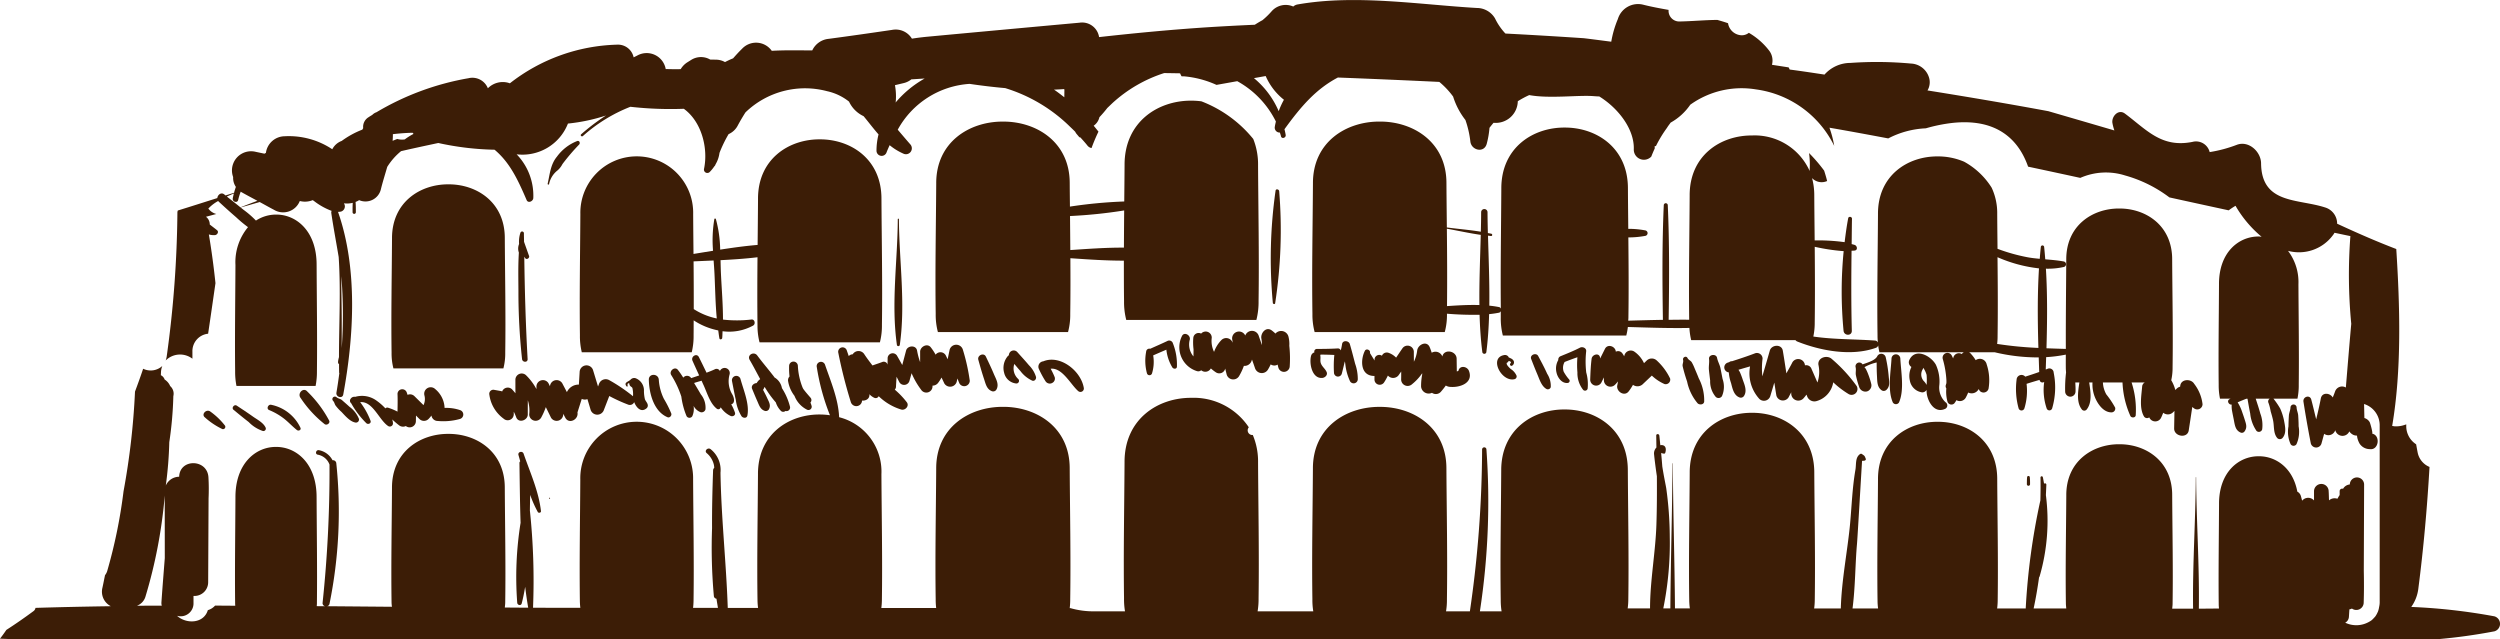 <svg xmlns="http://www.w3.org/2000/svg" width="330" height="84.369" viewBox="0 0 330 84.369">
  <g id="Raggruppa_19494" data-name="Raggruppa 19494" transform="translate(-407.904 -1279.664)">
    <path id="Tracciato_82237" data-name="Tracciato 82237" d="M1517.9,1399.6a16.4,16.4,0,0,0-6.841-4.965,10.211,10.211,0,0,0-1.334-.089c-4.422-.022-8.844,2.816-8.811,8.521-.009,1.6-.026,3.191-.042,4.787a62.061,62.061,0,0,0-7.17.676c-.01-1.014-.022-2.028-.028-3.042.032-5.475-4.389-8.2-8.811-8.179-4.422-.021-8.843,2.7-8.811,8.179-.034,5.735-.153,11.476-.068,17.211a8.77,8.77,0,0,0,.29,2.391h17.178a8.788,8.788,0,0,0,.291-2.391c.036-2.451.033-4.9.018-7.356,2.276.155,4.682.33,7.06.322,0,1.777,0,3.555.025,5.332a9.508,9.508,0,0,0,.29,2.492h17.177a9.508,9.508,0,0,0,.29-2.492c.085-5.974-.034-11.955-.068-17.93A9.011,9.011,0,0,0,1517.9,1399.6Zm-17.074,14.344c-2.383-.008-4.794.168-7.074.323q-.017-2.246-.038-4.492a63.74,63.74,0,0,0,7.148-.738Q1500.841,1411.487,1500.829,1413.94Z" transform="translate(-944.567 -101.595)" fill="#3c1d06"/>
    <path id="Tracciato_82238" data-name="Tracciato 82238" d="M1084.752,1448.573a7.447,7.447,0,1,0-14.89,0c-.029,5.336-.13,10.677-.058,16.013a8.948,8.948,0,0,0,.246,2.225h14.514a8.954,8.954,0,0,0,.245-2.225c.009-.662.006-1.323.01-1.985a9.1,9.1,0,0,0,3.243,1.331c.051.348.087.7.154,1.043.043.224.352.147.371-.05.028-.3.028-.593.045-.889a6.556,6.556,0,0,0,4.035-.746c.355-.2.221-.85-.218-.8a16.162,16.162,0,0,1-3.761.011c0-2-.171-4.012-.266-6.005-.029-.607-.042-1.221-.056-1.838,1.636-.083,3.271-.191,4.878-.385-.025,2.976-.038,5.951,0,8.925a8.809,8.809,0,0,0,.269,2.307H1109.4a8.809,8.809,0,0,0,.269-2.307c.079-5.531-.032-11.069-.063-16.6.03-5.281-4.059-7.909-8.147-7.889-4.089-.02-8.177,2.608-8.147,7.889-.011,2.015-.034,4.032-.053,6.048-1.639.134-3.292.365-4.94.621a16.48,16.48,0,0,0-.565-4.026c-.029-.1-.187-.109-.208,0a16.827,16.827,0,0,0-.171,4.175c-.863.139-1.724.28-2.579.419C1084.779,1452.076,1084.761,1450.324,1084.752,1448.573Zm2.7,6.125c.043.6.088,1.2.116,1.793.093,1.948.119,3.915.3,5.862a8.981,8.981,0,0,1-3.039-1.237q.005-3.15-.023-6.3C1085.683,1454.777,1086.568,1454.739,1087.453,1454.7Z" transform="translate(-585.35 -140.651)" fill="#3c1d06"/>
    <path id="Tracciato_82239" data-name="Tracciato 82239" d="M862.271,1490.113c-3.736-.018-7.472,2.365-7.445,7.154-.029,5.016-.13,10.038-.058,15.054a7.938,7.938,0,0,0,.245,2.092h14.514a7.936,7.936,0,0,0,.245-2.092c.072-5.016-.029-10.038-.058-15.054C869.744,1492.478,866.007,1490.095,862.271,1490.113Z" transform="translate(-395.176 -186.117)" fill="#3c1d06"/>
    <path id="Tracciato_82240" data-name="Tracciato 82240" d="M1034.274,1444.528a2.774,2.774,0,0,0,.781-.945,27.185,27.185,0,0,1,2.215-2.592c.156-.194.019-.538-.262-.451a6,6,0,0,0-2.685,2.069c-.852,1.023-.933,2.314-1.226,3.582a.1.1,0,0,0,.187.052A3.057,3.057,0,0,1,1034.274,1444.528Z" transform="translate(-552.906 -142.263)" fill="#3c1d06"/>
    <path id="Tracciato_82241" data-name="Tracciato 82241" d="M642.753,1751.03a.31.31,0,0,0,.347-.452,9.168,9.168,0,0,0-1.91-1.841c-.526-.435-1.28.333-.748.748A9.644,9.644,0,0,0,642.753,1751.03Z" transform="translate(-205.492 -414.725)" fill="#3c1d06"/>
    <path id="Tracciato_82242" data-name="Tracciato 82242" d="M677.523,1745.7a.322.322,0,0,0,.36-.468c-.3-.634-1.1-1.038-1.663-1.434-.7-.5-1.421-.969-2.138-1.445-.33-.218-.734.3-.425.551.664.545,1.326,1.091,2.006,1.616A4.677,4.677,0,0,0,677.523,1745.7Z" transform="translate(-234.929 -409.147)" fill="#3c1d06"/>
    <path id="Tracciato_82243" data-name="Tracciato 82243" d="M713.932,1741.727c-.4-.108-.694.52-.291.69a8.458,8.458,0,0,1,2.006,1.162c.581.465,1.084,1.015,1.665,1.477.2.16.581.021.478-.278A5.473,5.473,0,0,0,713.932,1741.727Z" transform="translate(-270.218 -408.628)" fill="#3c1d06"/>
    <path id="Tracciato_82244" data-name="Tracciato 82244" d="M753.248,1729.356c.282.176.728-.119.595-.457a15.4,15.4,0,0,0-2.9-3.863c-.518-.609-1.364.264-.87.87A14.879,14.879,0,0,0,753.248,1729.356Z" transform="translate(-302.479 -393.696)" fill="#3c1d06"/>
    <path id="Tracciato_82245" data-name="Tracciato 82245" d="M788.618,1732.956c-.216-.192-.487-.191-.722-.382a.329.329,0,0,0-.465.465c.2.228.175.358.312.593a5.6,5.6,0,0,0,.8.871c.475.5,1.113,1.267,1.818,1.4a.4.4,0,0,0,.484-.485,3.7,3.7,0,0,0-1.256-1.6C789.275,1733.526,788.943,1733.244,788.618,1732.956Z" transform="translate(-335.564 -400.468)" fill="#3c1d06"/>
    <path id="Tracciato_82246" data-name="Tracciato 82246" d="M812.146,1724.6a7.33,7.33,0,0,0-1.128-.995,3.256,3.256,0,0,0-2.862-.531.577.577,0,0,0-.6.258.419.419,0,0,0,.071.586,11.737,11.737,0,0,0,2.01,2.642c.233.2.659.016.55-.32a9.7,9.7,0,0,0-1.371-2.464c1.673-.175,2.494,2.381,3.711,3.163a.413.413,0,0,0,.617-.354,1.969,1.969,0,0,0-.1-.531,11.407,11.407,0,0,0,.915.784.844.844,0,0,0,.882.088.821.821,0,0,0,1.326-.594c.011-.264.009-.527.016-.791l.46.463a.851.851,0,0,0,1.188,0,4.091,4.091,0,0,0,.393-.465.835.835,0,0,0,.829.72,8.076,8.076,0,0,0,2.945-.27.61.61,0,0,0,0-1.165,5.71,5.71,0,0,0-2.039-.289,3.417,3.417,0,0,0-1.246-2.494.857.857,0,0,0-1.421.827,1.87,1.87,0,0,1-.117,1.3l-1.2-1.187a.817.817,0,0,0-.906-.168c-.031-.1-.067-.2-.1-.3a.627.627,0,0,0-1.226.166c.035.787.012,1.567,0,2.348a7.355,7.355,0,0,0-1.276-.529A.323.323,0,0,0,812.146,1724.6Z" transform="translate(-353.368 -391.026)" fill="#3c1d06"/>
    <path id="Tracciato_82247" data-name="Tracciato 82247" d="M968.226,1700.262c-.03-.02-.05-.051-.091-.058l-.938-.167a.538.538,0,0,0-.65.65,4.665,4.665,0,0,0,1.875,3.147.8.8,0,0,0,1.345-.557v-.36a6.755,6.755,0,0,1,.341.787c.345.765,1.5.345,1.508-.408q0-.943.008-1.886a4.536,4.536,0,0,1,.182,1.879.848.848,0,0,0,1.57.425,8.9,8.9,0,0,0,.623-1.4l.688,1.4a.869.869,0,0,0,1.609-.436q0-.045,0-.09l.264.507c.49.943,1.788.252,1.616-.681l.567-1.788a.942.942,0,0,0,.748.031l.417,1.4a.924.924,0,0,0,1.767,0l.7-1.81a20.717,20.717,0,0,0,2.539,1.155.615.615,0,0,0,.747-.349c.278.717.92,1.456,1.661.792a.482.482,0,0,0,.124-.467c-.065-.278-.28-.453-.369-.714a4.848,4.848,0,0,1-.126-1.076,1.716,1.716,0,0,0-1.107-1.69.639.639,0,0,0-.642.17c-.281.314-.986.368-.534.916.06.073.17-.02.127-.1q-.057-.365.226-.312a.488.488,0,0,0,.078.294c.078.134.28.2.328.325a3.634,3.634,0,0,1,.08,1.087,22.1,22.1,0,0,0-3.147-2.13.94.94,0,0,0-1.358.552l-.112.293-.654-2.15a.907.907,0,0,0-1.774.24q-.049.829-.1,1.659a1.694,1.694,0,0,0-1.581.991l-.615-1.168a.876.876,0,0,0-1.619.4l-.2-.406a.858.858,0,0,0-1.589.43c.01.116,0,.228,0,.342a7.551,7.551,0,0,0-1.367-1.823.832.832,0,0,0-1.409.583q0,.9.005,1.792c-.144-.172-.289-.344-.452-.521A.8.8,0,0,0,968.226,1700.262Z" transform="translate(-494.046 -368.91)" fill="#3c1d06"/>
    <path id="Tracciato_82248" data-name="Tracciato 82248" d="M1177.89,1689.071c.478,1.022.842,2.407,1.74,3.12a.318.318,0,0,0,.53-.181,3.168,3.168,0,0,0,1.312,1.149c.288.128.682-.081.571-.439a5.816,5.816,0,0,0-.492-1.094c.56-.156.383-.9.127-1.331a3.357,3.357,0,0,1-.339-2.634.679.679,0,0,0-1.282-.432.484.484,0,0,0-.676-.228c-.353.173-.722.308-1.089.449-.336-.689-.666-1.38-1.013-2.065-.287-.568-1.086-.07-.839.49.286.649.584,1.292.879,1.936q-.53.179-1.059.356a.632.632,0,0,0-1.041-.06,10.8,10.8,0,0,0-.71-1.031c-.4-.508-1.206.146-.881.68a12.811,12.811,0,0,1,1.338,2.848,9.925,9.925,0,0,0,.693,2.587.442.442,0,0,0,.755,0,2.416,2.416,0,0,0,.169-1.363,1.739,1.739,0,0,0,.919.835.532.532,0,0,0,.65-.369,2.764,2.764,0,0,0-.613-1.986c-.287-.5-.589-1-.89-1.5.326-.111.66-.2.989-.3C1177.723,1688.7,1177.8,1688.886,1177.89,1689.071Z" transform="translate(-677.125 -358.59)" fill="#3c1d06"/>
    <path id="Tracciato_82249" data-name="Tracciato 82249" d="M1244.812,1714c.2.258.69.3.769-.1.3-1.523-.521-3.375-.914-4.836a.578.578,0,0,0-1.113.307c.163.828.315,1.658.5,2.48A5.4,5.4,0,0,0,1244.812,1714Z" transform="translate(-739.022 -379.388)" fill="#3c1d06"/>
    <path id="Tracciato_82250" data-name="Tracciato 82250" d="M1265.128,1687.682a13.184,13.184,0,0,0,1.465,2.03,2.8,2.8,0,0,0,.682,1.131.44.44,0,0,0,.591,0,.474.474,0,0,0,.6-.556,8.3,8.3,0,0,0-1.063-2.453,2.068,2.068,0,0,0-.891-1.359c-.016-.009-.035-.007-.05-.015-.769-1.019-1.615-1.988-2.319-2.941-.431-.585-1.385-.073-1,.583.471.8.916,1.671,1.388,2.538a1.609,1.609,0,0,0-.464.523c-.385.018-.776.347-.6.768.224.537.441,1.077.679,1.608.245.549.4,1.109,1.014,1.3a.474.474,0,0,0,.571-.324c.213-.513-.092-.947-.3-1.42-.16-.355-.346-.7-.526-1.045a.571.571,0,0,0,.131-.236C1265.054,1687.746,1265.1,1687.727,1265.128,1687.682Z" transform="translate(-756.281 -356.932)" fill="#3c1d06"/>
    <path id="Tracciato_82251" data-name="Tracciato 82251" d="M1310.055,1698.708a.431.431,0,0,0,.626-.481,3.035,3.035,0,0,0-.161-.45.472.472,0,0,0,.008-.65c-.334-.392-.672-.763-.958-1.165-.026-.057-.06-.111-.083-.168a8.818,8.818,0,0,1-.623-2.881.578.578,0,0,0-1.154,0,9.48,9.48,0,0,0,.053,1.424.7.7,0,0,0-.187.616,4.334,4.334,0,0,0,.845,1.945A3.4,3.4,0,0,0,1310.055,1698.708Z" transform="translate(-795.642 -364.975)" fill="#3c1d06"/>
    <path id="Tracciato_82252" data-name="Tracciato 82252" d="M1371.408,1674.961c0,.289-.011.577-.012.866-.017-.039-.031-.08-.048-.119a.52.52,0,0,0-.6-.243c-.444.172-.9.318-1.343.475-.364-.477-.727-.954-1.061-1.459a.9.9,0,0,0-1.546-.013.725.725,0,0,0-.523.234q-.126-.365-.251-.729a.583.583,0,0,0-1.124.31,63.547,63.547,0,0,0,1.653,6.5.757.757,0,0,0,1.478-.211c.5.052,1.04-.241.97-.842v0a1.975,1.975,0,0,0,.627.468.434.434,0,0,0,.6-.2,7.327,7.327,0,0,0,2.991,1.765c.511.135,1.075-.467.731-.951a10.524,10.524,0,0,0-1.6-1.682.583.583,0,0,0,.163-.4c.016-.434.052-.866.074-1.3.127.24.246.485.374.725a.731.731,0,0,0,1.326-.173l.285-1.019a10.145,10.145,0,0,0,1.249,2.171.818.818,0,0,0,1.512-.41c0-.041,0-.081,0-.122a.924.924,0,0,0,.753-.382,6.245,6.245,0,0,0,.439-.686l.369.783a.9.9,0,0,0,1.627-.213l.1-.448c.088.225.173.45.274.672a.733.733,0,0,0,1.357-.368,25.811,25.811,0,0,0-.914-4.107.91.91,0,0,0-1.744,0l-.264,1.266-.229-.476a.8.8,0,0,0-1.36-.127,6.83,6.83,0,0,0-.642-.975c-.462-.587-1.395-.074-1.4.578,0,.461,0,.923,0,1.385a9.618,9.618,0,0,1-.406-1.532c-.13-.756-1.268-.68-1.448,0l-.506,1.91c-.235-.416-.462-.837-.705-1.249A.668.668,0,0,0,1371.408,1674.961Z" transform="translate(-846.337 -348.035)" fill="#3c1d06"/>
    <path id="Tracciato_82253" data-name="Tracciato 82253" d="M1524.671,1685.083c.235.844.469,1.682.748,2.514.226.675.356,1.4,1.086,1.649a.49.49,0,0,0,.554-.226c.4-.7-.069-1.412-.348-2.082-.322-.773-.683-1.521-1.044-2.275C1525.395,1684.095,1524.508,1684.5,1524.671,1685.083Z" transform="translate(-987.63 -357.931)" fill="#3c1d06"/>
    <path id="Tracciato_82254" data-name="Tracciato 82254" d="M1555.853,1682.378a4.08,4.08,0,0,0,1.572,1.274c.311.1.544-.213.491-.491a3.67,3.67,0,0,0-.933-1.545c-.5-.6-1.032-1.168-1.549-1.75a.636.636,0,0,0-1.1.435.528.528,0,0,0-.159.131,2.4,2.4,0,0,0-.465,2.185,1.815,1.815,0,0,0,1.62,1.409.348.348,0,0,0,.244-.59,1.866,1.866,0,0,1-.521-1.99C1555.319,1681.76,1555.577,1682.078,1555.853,1682.378Z" transform="translate(-1013.258 -353.74)" fill="#3c1d06"/>
    <path id="Tracciato_82255" data-name="Tracciato 82255" d="M1598.62,1694.455a.451.451,0,0,0,.748-.436c-.382-2.224-3.125-4.4-5.348-3.478a.71.71,0,0,0-.569,1.021,12.782,12.782,0,0,0,.855,1.585.678.678,0,0,0,.755.307.82.82,0,0,0,.3-.172.646.646,0,0,0,.172-.651,10.164,10.164,0,0,0-.536-1.115C1596.529,1691.343,1597.633,1693.591,1598.62,1694.455Z" transform="translate(-1048.407 -363.18)" fill="#3c1d06"/>
    <path id="Tracciato_82256" data-name="Tracciato 82256" d="M1719.081,1672.057c.149.2.535.232.592-.078a7.557,7.557,0,0,0-.528-3.12.511.511,0,0,0-.739-.3c-.746.354-1.505.685-2.26,1.022a.42.42,0,0,0-.533.394,6.366,6.366,0,0,0,.109,2.854.349.349,0,0,0,.666,0,5.169,5.169,0,0,0,.154-2.375c.579-.253,1.159-.506,1.74-.754A5.663,5.663,0,0,0,1719.081,1672.057Z" transform="translate(-1156.418 -343.879)" fill="#3c1d06"/>
    <path id="Tracciato_82257" data-name="Tracciato 82257" d="M1763.056,1656.218a.909.909,0,0,0-1.711.587c.03.144.032.272.052.41l0-.018a.893.893,0,0,0-1.48-.391,4.326,4.326,0,0,0-.98,1.569,3.305,3.305,0,0,1-.305-1.855.8.8,0,0,0-1.4-.558.707.707,0,0,0-1.034.556,7.3,7.3,0,0,0,.031,1.518c0,.311-.005.626-.012.937a2.436,2.436,0,0,1-.48-2.229c.114-.6-.768-1.07-1.045-.441a3.3,3.3,0,0,0,1.976,4.609.6.6,0,0,0,.574-.109.833.833,0,0,0,1.272-.245,6.039,6.039,0,0,0,.667.518.8.8,0,0,0,1.227-.5l.194.784a.9.9,0,0,0,1.638.214,7.9,7.9,0,0,0,.634-1.351.983.983,0,0,0,1.01-.653l.061-.18q.2.556.39,1.112a.945.945,0,0,0,1.709.224,6.983,6.983,0,0,0,.371-.7.844.844,0,0,0,.917.028c.032.138.057.277.1.415a.764.764,0,0,0,1.495-.2,15.636,15.636,0,0,0-.056-2.7,3.874,3.874,0,0,0-.132-1.28,1,1,0,0,0-1.7-.329,4.518,4.518,0,0,0-.493-.421c-.746-.547-1.473.352-1.369,1.052a4.409,4.409,0,0,1,.083.886l-.418-1.195A.939.939,0,0,0,1763.056,1656.218Z" transform="translate(-1190.778 -332.263)" fill="#3c1d06"/>
    <path id="Tracciato_82258" data-name="Tracciato 82258" d="M1904.128,1671.159c-.266.972.105,3.026,1.476,2.919.348-.027.745-.374.583-.765-.189-.456-.613-.711-.774-1.184-.121-.353.012-.684-.072-1,.012-.044.024-.088.038-.131.607,0,1.213.019,1.819.046a14.493,14.493,0,0,0-.047,2.343.526.526,0,0,0,1.029.139c.143-.533.268-1.089.407-1.64.018.094.033.189.051.284a7.13,7.13,0,0,0,.641,2.361.549.549,0,0,0,1.015-.275,6.021,6.021,0,0,0-.349-2.048c-.227-.868-.446-1.738-.7-2.6-.135-.466-.942-.548-1.024,0-.042.28-.1.558-.172.836a.406.406,0,0,0-.392-.263c-.922.057-1.839.064-2.762.07a.341.341,0,0,0-.337.416c-.009.014,0,.015.007.021s0,.011.006.017A.638.638,0,0,0,1904.128,1671.159Z" transform="translate(-1323.162 -344.526)" fill="#3c1d06"/>
    <path id="Tracciato_82259" data-name="Tracciato 82259" d="M1972.244,1678.452a.885.885,0,0,0,1.162-.122,9.833,9.833,0,0,0,.665-.839,1.251,1.251,0,0,0,.493.171c1.305.144,3.195-.478,2.558-2.114-.234-.6-1.222-.761-1.384,0a1.424,1.424,0,0,1-.214.083l-.023-1.681c-.015-1.046-1.653-1.348-1.887-.294a.97.97,0,0,0-1.4-.495c-.09-.249-.166-.5-.277-.75-.4-.9-1.548-.306-1.641.444a4.719,4.719,0,0,1-.437,1.493c0-.439-.01-.878-.008-1.317a.827.827,0,0,0-1.53-.414c-.275.394-.539.8-.81,1.191a2.57,2.57,0,0,0-1.022-.645.693.693,0,0,0-.849.394.622.622,0,0,0-.975.489c0,.047,0,.095,0,.142l-.609-.991c.119-.394-.483-.658-.671-.283-.6,1.2-.607,3.312,1.244,3.312.01,0,.017,0,.026,0,0,.162,0,.324,0,.487a.692.692,0,0,0,1.281.347,7.084,7.084,0,0,0,.492-.889.909.909,0,0,0,1.389-.012c.125-.172.244-.348.369-.52-.005.356,0,.712-.01,1.069a.858.858,0,0,0,1.449.6,6.666,6.666,0,0,0,1.331-1.44c0,.049,0,.1,0,.148a8.242,8.242,0,0,0-.148,1.611A1.007,1.007,0,0,0,1972.244,1678.452Z" transform="translate(-1375.321 -346.936)" fill="#3c1d06"/>
    <path id="Tracciato_82260" data-name="Tracciato 82260" d="M2119.115,1686.389a.491.491,0,0,0,.168-.6.718.718,0,0,0-.235-.257,1.207,1.207,0,0,0-.222-.116c-.122-.045-.178-.129-.16-.012a.55.55,0,0,0-.67-.381c-2.011.383-.295,3.6,1.405,3.174a.372.372,0,0,0,.26-.458,2,2,0,0,0-.741-.867,2.4,2.4,0,0,1-.512-.559.464.464,0,0,1-.049-.263.252.252,0,0,0,.056-.03.453.453,0,0,0,.208-.232c.183.044.414.145.224.334C2118.675,1686.293,2118.938,1686.554,2119.115,1686.389Z" transform="translate(-1511.572 -358.483)" fill="#3c1d06"/>
    <path id="Tracciato_82261" data-name="Tracciato 82261" d="M2155.772,1684.66c.265.686.533,1.367.821,2.043s.533,1.527,1.18,1.909a.4.4,0,0,0,.586-.239,2.952,2.952,0,0,0-.469-1.751c-.356-.8-.776-1.578-1.191-2.353C2156.432,1683.769,2155.563,1684.119,2155.772,1684.66Z" transform="translate(-1545.754 -357.612)" fill="#3c1d06"/>
    <path id="Tracciato_82262" data-name="Tracciato 82262" d="M2187.223,1679.462a3.537,3.537,0,0,0,.761,2.3.354.354,0,0,0,.586-.155,5.711,5.711,0,0,0-.184-2.148,12.489,12.489,0,0,1-.007-2.8c.041-.44-.489-.647-.824-.473-.83.432-1.7.773-2.564,1.129a.48.48,0,0,0-.294.5,2.248,2.248,0,0,0-.239,1.641c.145.683.7,1.46,1.463,1.388a.284.284,0,0,0,.242-.422,5.72,5.72,0,0,1-.747-1.057,1.5,1.5,0,0,1,.118-1.291q.838-.331,1.688-.627A11.972,11.972,0,0,0,2187.223,1679.462Z" transform="translate(-1571.099 -350.629)" fill="#3c1d06"/>
    <path id="Tracciato_82263" data-name="Tracciato 82263" d="M2228.51,1680.663a6.407,6.407,0,0,0,.588-.888,1.018,1.018,0,0,0,1.251-.048l1.239-1.173a5.791,5.791,0,0,0,1.672,1.115.6.6,0,0,0,.737-.737,7.785,7.785,0,0,0-1.744-2.357.962.962,0,0,0-1.349,0l-.35.338a3.763,3.763,0,0,0-1.3-1.539.861.861,0,0,0-1.308.631c-.1-.139-.165-.283-.274-.418a.673.673,0,0,0-.837-.188c-.044-.71-1.077-1.086-1.435-.371l-.634,1.269c-.006-.039-.008-.079-.014-.118-.1-.691-1.039-.42-1.113.151-.119.924-.151,1.846-.187,2.777a.787.787,0,0,0,1.458.395l.351-.71c0,.13,0,.259,0,.388a.858.858,0,0,0,1.451.6,3.87,3.87,0,0,0,.4-.458,4.241,4.241,0,0,1-.077.484C2226.825,1680.6,2227.927,1681.38,2228.51,1680.663Z" transform="translate(-1605.642 -349.312)" fill="#3c1d06"/>
    <path id="Tracciato_82264" data-name="Tracciato 82264" d="M2328.89,1688.237a20.548,20.548,0,0,0,.58,1.99,6.473,6.473,0,0,0,1.4,2.887c.253.227.8.185.857-.226a6.281,6.281,0,0,0-.717-3.085c-.173-.45-.366-.892-.554-1.336a5.692,5.692,0,0,0-.351-.742c-.136-.263-.438-.319-.583-.607-.168-.334-.662-.094-.582.245S2328.818,1687.916,2328.89,1688.237Z" transform="translate(-1698.87 -360.203)" fill="#3c1d06"/>
    <path id="Tracciato_82265" data-name="Tracciato 82265" d="M2359.947,1685.3c-.107-.595-1.137-.459-1.06.144.058.45-.061.96-.017,1.426s.109.951.164,1.426a3.136,3.136,0,0,0,.739,2.153.533.533,0,0,0,.822-.106,3.1,3.1,0,0,0,.076-2.269q-.137-.705-.275-1.411C2360.3,1686.192,2360.028,1685.749,2359.947,1685.3Z" transform="translate(-1725.389 -358.394)" fill="#3c1d06"/>
    <path id="Tracciato_82266" data-name="Tracciato 82266" d="M2386.931,1681.423a5.871,5.871,0,0,0,.426-.526l.071.171a1.017,1.017,0,0,0,1.221.693,3.082,3.082,0,0,0,2.241-2.489,11.8,11.8,0,0,0,2.045,1.56.777.777,0,0,0,1.056-1.056,19.841,19.841,0,0,0-3.281-3.576c-.6-.574-1.883-.218-1.779.737a4.334,4.334,0,0,1-.127,2.359c-.258-.593-.513-1.187-.776-1.778a.739.739,0,0,0-.872-.484.894.894,0,0,0-1.655-.405c-.245.5-.533.972-.794,1.461-.157-1-.3-2-.475-3-.157-.9-1.491-.8-1.716,0-.321,1.133-.653,2.263-.983,3.393a10.211,10.211,0,0,1,.029-2.339.748.748,0,0,0-.944-.719c-1.02.391-2.05.729-3.086,1.063a.514.514,0,0,0-.371.121l-.195.063a.663.663,0,0,0,.146,1.291c0,.033,0,.056,0,.093a5.45,5.45,0,0,0,.292,1.322c.177.673.344,1.563,1.051,1.864a.5.5,0,0,0,.657-.172c.425-.659.085-1.448-.158-2.119a10.619,10.619,0,0,0-.375-1,2.962,2.962,0,0,0-.2-.332c.509-.156,1.021-.3,1.533-.448a5.021,5.021,0,0,0,1.224,4.291.875.875,0,0,0,1.45-.383c.175-.589.353-1.178.527-1.767.095.573.172,1.148.275,1.72a.89.89,0,0,0,1.616.211c.111-.221.23-.437.343-.657q0,.092,0,.185A.933.933,0,0,0,2386.931,1681.423Z" transform="translate(-1740.999 -349.143)" fill="#3c1d06"/>
    <path id="Tracciato_82267" data-name="Tracciato 82267" d="M2529.148,1686.521c.041.71,0,1.47.64,1.9a.509.509,0,0,0,.615-.079c.52-.493.344-1.164.289-1.818a17.963,17.963,0,0,0-.393-2.494.6.6,0,0,0-1.1-.143c-.259.576-1.306.867-1.953,1.1a.5.5,0,0,0-.915.379c.088.341-.04.727.042,1.086a12.38,12.38,0,0,0,.43,1.528.866.866,0,0,0,.792.6.715.715,0,0,0,.581-.24.817.817,0,0,0,.211-.8,10.292,10.292,0,0,0-.4-1.261,6.454,6.454,0,0,0-.294-.664,1.439,1.439,0,0,0-.2-.259,5.757,5.757,0,0,1,1.618-.621Q2529.1,1685.629,2529.148,1686.521Z" transform="translate(-1873.484 -357.224)" fill="#3c1d06"/>
    <path id="Tracciato_82268" data-name="Tracciato 82268" d="M2565.675,1684.914c-.092,1.761-.546,4.113.173,5.765a.477.477,0,0,0,.82,0c.719-1.652.265-4,.173-5.765A.583.583,0,0,0,2565.675,1684.914Z" transform="translate(-1908.093 -357.897)" fill="#3c1d06"/>
    <path id="Tracciato_82269" data-name="Tracciato 82269" d="M2587.278,1686.811a1.906,1.906,0,0,0,1.639,1.614.663.663,0,0,0,.574-.328,4.222,4.222,0,0,0,.025.451c.146,1.106,1,2.645,2.357,2.083a.5.5,0,0,0,.119-.907,2.678,2.678,0,0,1-.809-2.279,5.3,5.3,0,0,0-.462-2.675c-.661-1.191-2.725-2.286-3.5-.62a.72.72,0,0,0,.273.92A2.677,2.677,0,0,0,2587.278,1686.811Zm1.7-1.418a.645.645,0,0,0,.08-.215,3.2,3.2,0,0,1,.442.943,7.947,7.947,0,0,1,0,1.32,2.109,2.109,0,0,0-.407-.547A1.3,1.3,0,0,1,2588.98,1685.392Z" transform="translate(-1927.284 -356.967)" fill="#3c1d06"/>
    <path id="Tracciato_82270" data-name="Tracciato 82270" d="M3021.38,1746.808a3.973,3.973,0,0,0,.283-2.351c0-.474-.025-.944-.054-1.417-.022-.363-.2-.714-.212-1.062a.4.4,0,0,0-.809,0c-.013.348-.189.7-.211,1.063-.029.473-.049.943-.054,1.417a3.971,3.971,0,0,0,.283,2.351A.455.455,0,0,0,3021.38,1746.808Z" transform="translate(-2310.341 -408.516)" fill="#3c1d06"/>
    <path id="Tracciato_82271" data-name="Tracciato 82271" d="M1149.972,1708.266c-.06-.837-1.334-.857-1.316,0,.037,1.79.647,4.2,2.474,4.96.282.117.579-.224.491-.491a14.059,14.059,0,0,0-.981-1.949A6.661,6.661,0,0,1,1149.972,1708.266Z" transform="translate(-655.107 -378.485)" fill="#3c1d06"/>
    <path id="Tracciato_82272" data-name="Tracciato 82272" d="M1000.926,1547.106l-.637-1.8c0-.378-.017-.752-.018-1.131a.236.236,0,0,0-.462-.062,3.735,3.735,0,0,0-.173,1.482,1.582,1.582,0,0,0-.029,1.137c-.111,1.7-.066,3.417-.058,5.117a81.666,81.666,0,0,0,.478,8.94c.053.458.76.481.734,0-.251-4.518-.383-9.006-.44-13.515.049.068.077.131.131.2C1000.666,1547.745,1001.106,1547.393,1000.926,1547.106Z" transform="translate(-523.212 -233.725)" fill="#3c1d06"/>
    <path id="Tracciato_82273" data-name="Tracciato 82273" d="M1429.781,1546c.793-5.531-.089-11.116-.112-16.627a.076.076,0,0,0-.151,0c-.022,5.511-.9,11.1-.112,16.627A.2.2,0,0,0,1429.781,1546Z" transform="translate(-903.107 -220.777)" fill="#3c1d06"/>
    <path id="Tracciato_82274" data-name="Tracciato 82274" d="M1859.29,1510.872a63.128,63.128,0,0,0,.532-14.789c-.022-.253-.435-.354-.477-.065a63.222,63.222,0,0,0-.362,14.812C1859,1510.992,1859.26,1511.059,1859.29,1510.872Z" transform="translate(-1283.065 -191.184)" fill="#3c1d06"/>
    <path id="Tracciato_82275" data-name="Tracciato 82275" d="M1929.678,1433.242c-.153-.035-.308-.057-.461-.088-.023-.922-.042-1.84-.046-2.749a.421.421,0,0,0-.842,0c0,.85-.02,1.709-.041,2.571-1.487-.242-2.992-.368-4.486-.561-.02-1.934-.042-3.868-.053-5.8.032-5.476-4.389-8.2-8.811-8.179-4.422-.021-8.844,2.7-8.811,8.179-.034,5.735-.153,11.476-.068,17.211a8.766,8.766,0,0,0,.291,2.392h17.177a8.766,8.766,0,0,0,.291-2.392c0-.009,0-.018,0-.027a42.7,42.7,0,0,0,4.305.139c.048,1.647.152,3.281.358,4.885a.27.27,0,0,0,.54,0c.21-1.631.313-3.293.36-4.969a12.337,12.337,0,0,0,1.313-.192.316.316,0,0,0,.226-.212c0,.289,0,.579,0,.868a9.021,9.021,0,0,0,.276,2.363h16.29a8.972,8.972,0,0,0,.211-1.129c2.7.077,5.421.179,8.123.125a8.967,8.967,0,0,0,.234,1.609h13.767a.548.548,0,0,0,.234.182c3.1,1.236,7.149,1.987,10.381.835a.466.466,0,0,0,.3-.32,8.643,8.643,0,0,0,.169.906h11.136a.893.893,0,0,0-.272.231.749.749,0,0,0-1.1.431c-.01.049-.026.1-.036.147-.07-.144-.138-.294-.209-.425a.639.639,0,0,0-1.164.491,12.531,12.531,0,0,1,.484,2.812c.008.126,0,.255,0,.382-.025.081-.047.162-.073.243a.491.491,0,0,0,.062.453,4.918,4.918,0,0,0,.15,1.748.545.545,0,0,0,.9.238,2.752,2.752,0,0,0,.285-.431.891.891,0,0,0,1.222-.314,7.347,7.347,0,0,0,.329-.693,1.036,1.036,0,0,0,1.383-.455c.058.086.1.178.165.261a.685.685,0,0,0,1.136-.3,6.642,6.642,0,0,0-.244-3.224.92.92,0,0,0-1.447-.552,5.95,5.95,0,0,0-.68-.892.831.831,0,0,0-.2-.152h3.387a24.6,24.6,0,0,0,5.81.681q.032.966.065,1.922c-.611.218-1.229.42-1.846.617a.648.648,0,0,0-1.14.4,9.6,9.6,0,0,0,.268,3.788.4.4,0,0,0,.76,0,7.8,7.8,0,0,0,.289-3.24c.568-.186,1.143-.354,1.717-.522a.381.381,0,0,0,.611.265,7.593,7.593,0,0,0,.322,3.492.381.381,0,0,0,.728,0,9.816,9.816,0,0,0,.2-4.715.573.573,0,0,0-.847-.486c-.064.028-.133.048-.2.075q.028-.814.054-1.634a18.458,18.458,0,0,0,2.594-.333c0,.568-.006,1.136,0,1.7,0,.227.019.438.034.653a17.623,17.623,0,0,0-.12,2.511.681.681,0,0,0,.339.591.663.663,0,0,0,.691,0,.681.681,0,0,0,.339-.591c.018-.4-.01-.792-.031-1.188h.539c-.187,1.265-.408,2.683.359,3.6a.408.408,0,0,0,.58,0c.767-.919.547-2.337.359-3.6h.434a4.527,4.527,0,0,0,.312,1.93c.354.894,1.133,2.029,2.2,2.019a.5.5,0,0,0,.479-.628,11.884,11.884,0,0,0-1.169-1.75,3.587,3.587,0,0,1-.449-1.57h2.589a12,12,0,0,0,1.044,4.432c.148.266.652.248.7-.092a11.567,11.567,0,0,0-.546-4.341h1.75a.648.648,0,0,0-.356.55c-.1,1.209-.4,2.824.238,3.926a.477.477,0,0,0,.7.13.855.855,0,0,0,1.534.105c.123-.233.211-.473.313-.711a.969.969,0,0,0,1.264-.036l.216-.208q-.02,1.155-.04,2.309c-.019,1.083,1.757,1.371,1.927.261q.236-1.545.467-3.092a2.491,2.491,0,0,0,.307.234.7.7,0,0,0,1.047-.6,5.4,5.4,0,0,0-1.109-2.695c-.4-.681-1.7-.66-1.832.239-.007.05-.014.1-.021.15a.918.918,0,0,0-.426.232l-.206.2a4.94,4.94,0,0,0-.538-1.287,7.447,7.447,0,0,0,.177-1.687c.068-4.739-.027-9.484-.054-14.223.026-4.525-3.482-6.777-6.99-6.759-3.508-.017-7.016,2.234-6.99,6.759-.022,3.923-.073,7.85-.057,11.775q-1.282-.035-2.556-.084c.1-3.493.138-7.041-.074-10.507a9.588,9.588,0,0,0,2.388-.229.375.375,0,0,0,0-.718c-.819-.15-1.647-.22-2.475-.29-.043-.539-.086-1.078-.144-1.612a.221.221,0,0,0-.443,0c-.055.512-.1,1.029-.138,1.546-.517-.049-1.034-.1-1.548-.193a24.167,24.167,0,0,1-4.027-1.126c-.015-1.53-.032-3.059-.04-4.588a7.9,7.9,0,0,0-.734-3.479,9.922,9.922,0,0,0-3.636-3.432,8.781,8.781,0,0,0-3.5-.7c-3.949-.02-7.9,2.515-7.869,7.61-.03,5.336-.137,10.677-.061,16.013a8.455,8.455,0,0,0,.049.942.463.463,0,0,0-.386-.256c-2.787-.2-5.42-.133-8.136-.531a8.75,8.75,0,0,0,.184-1.857c.047-3.329.027-6.66,0-9.99a26.126,26.126,0,0,0,3.82.575,54.471,54.471,0,0,0-.015,10.511c.066.686,1.108.714,1.09,0-.09-3.528-.076-7.044-.033-10.561.144-.015.291-.007.435-.032.411-.071.305-.606,0-.728-.136-.055-.284-.077-.423-.122.016-1.115.02-2.229.043-3.345.006-.282-.445-.352-.5-.068-.2,1.047-.341,2.1-.47,3.16a25.856,25.856,0,0,0-3.955-.233c-.019-1.966-.041-3.933-.052-5.9a8.829,8.829,0,0,0-.294-2.327,1.749,1.749,0,0,0,1.989.389c-.108-.466-.247-.92-.391-1.371a20.915,20.915,0,0,0-1.995-2.322,11.13,11.13,0,0,1,.082,2.215c0,.054,0,.1,0,.153a7.948,7.948,0,0,0-7.617-4.688c-4.126-.02-8.253,2.628-8.222,7.951-.031,5.456-.134,10.918-.064,16.374-.9-.018-1.806,0-2.71.009.076-5.034.111-10.1-.115-15.126a.264.264,0,0,0-.529,0c-.225,5.029-.191,10.094-.115,15.129-1.528.026-3.055.069-4.574.112,0-.138.023-.267.021-.409.051-3.526.026-7.055-.008-10.584a11.957,11.957,0,0,0,2.275-.211.369.369,0,0,0,0-.708,11.936,11.936,0,0,0-2.285-.212c-.017-1.763-.036-3.526-.046-5.289.031-5.409-4.162-8.1-8.356-8.08-4.193-.021-8.386,2.671-8.355,8.08-.03,5.275-.118,10.555-.066,15.83a.316.316,0,0,0-.226-.211,12.337,12.337,0,0,0-1.293-.189c.039-3.075-.092-6.184-.173-9.241.137.014.273.036.41.048C1929.813,1433.564,1929.849,1433.281,1929.678,1433.242Zm-1.578,9.414c-1.41-.044-2.86.041-4.277.139.037-3.4.016-6.811-.019-10.217,1.492.267,2.974.6,4.474.813C1928.2,1436.455,1928.064,1439.572,1928.1,1442.656Zm68.4,4.005c.049-3.439.023-6.881-.011-10.322a18.7,18.7,0,0,0,5.475,1.476c-.214,3.463-.18,7.008-.078,10.5a49.5,49.5,0,0,1-5.445-.528A8.591,8.591,0,0,0,1996.5,1446.661Z" transform="translate(-1324.914 -122.725)" fill="#3c1d06"/>
    <path id="Tracciato_82276" data-name="Tracciato 82276" d="M1034.825,1848.048a.069.069,0,0,0,0-.138A.069.069,0,0,0,1034.825,1848.048Z" transform="translate(-554.379 -502.546)" fill="#3c1d06"/>
    <path id="Tracciato_82277" data-name="Tracciato 82277" d="M2721.976,1823.3c-.032.307-.028.613-.032.921a.211.211,0,0,0,.421,0c0-.308,0-.614-.032-.921A.178.178,0,0,0,2721.976,1823.3Z" transform="translate(-2046.494 -480.63)" fill="#3c1d06"/>
    <path id="Tracciato_82278" data-name="Tracciato 82278" d="M737.167,1361.019a77.25,77.25,0,0,0-10.978-1.24,5.252,5.252,0,0,0,.935-2.41c.688-5.333,1.167-10.7,1.476-16.069a2.6,2.6,0,0,1-1.575-1.956c-.071-.344-.124-.691-.192-1.035a2.843,2.843,0,0,1-1.3-2.544c0-.027,0-.054,0-.081-.048.02-.1.027-.149.045a3.44,3.44,0,0,1-1.372.209l-.016,0a3.107,3.107,0,0,1-.325-.054c1.269-7.422,1.024-15.83.541-23.349-2.635-1.007-5.235-2.149-7.807-3.343a2.223,2.223,0,0,0-1.6-2.148c-3.6-1.17-8.384-.417-8.439-5.829-.016-1.519-1.625-3.034-3.2-2.435a17.8,17.8,0,0,1-3.587.96,1.852,1.852,0,0,0-2.28-1.344c-4.1.811-6.029-1.6-8.912-3.743-.873-.648-1.795.416-1.641,1.261a6.8,6.8,0,0,0,.255.969q-4.356-1.276-8.713-2.542c-5.307-.985-10.626-1.887-15.955-2.739a2.119,2.119,0,0,0,.187-1.749,2.606,2.606,0,0,0-2.369-1.8,49.46,49.46,0,0,0-7.99-.084,4.585,4.585,0,0,0-3.423,1.541c-1.527-.233-3.059-.465-4.6-.667-.03-.1-.089-.186-.128-.282-.736-.117-1.472-.228-2.208-.344a2.158,2.158,0,0,0-.429-1.946,9.127,9.127,0,0,0-2.622-2.276,1.493,1.493,0,0,1-1.246.292,1.878,1.878,0,0,1-1.5-1.557c-.459-.161-.931-.3-1.409-.437-1.655.013-3.328.177-4.976.206a1.406,1.406,0,0,1-1.461-1.528c-1.185-.21-2.324-.425-3.36-.688a2.783,2.783,0,0,0-3.337,1.894,13.608,13.608,0,0,0-.872,2.992c-1.2-.154-2.4-.314-3.608-.46q-5.175-.348-10.365-.618a7.931,7.931,0,0,1-1.368-1.993,2.785,2.785,0,0,0-2.407-1.381c-7.737-.454-15.99-1.816-23.664-.464a1.124,1.124,0,0,0-.563.275,2.468,2.468,0,0,0-2.852.621,10.335,10.335,0,0,1-1.215,1.181c-.343.183-.679.387-1.011.6-2.071.091-4.142.2-6.211.331-4.792.312-9.571.768-14.343,1.3a2.266,2.266,0,0,0-2.584-1.9q-10.013.91-20.023,1.844c-.721.067-1.416.155-2.1.262a2.5,2.5,0,0,0-2.6-1.16c-2.789.41-5.575.81-8.369,1.182a2.669,2.669,0,0,0-2.184,1.528c-1.781,0-3.578-.048-5.347.055a2.531,2.531,0,0,0-3.931-.259c-.42.408-.8.828-1.174,1.253-.361.14-.715.313-1.067.492a2.513,2.513,0,0,0-1.168-.319l-.787-.013a2.422,2.422,0,0,0-2.5.04l-.478.3a2.662,2.662,0,0,0-.912.924c-.555.018-1.238.009-1.982-.014a2.55,2.55,0,0,0-3.767-1.774l-.465.234a2.115,2.115,0,0,0-2.214-1.676,23.955,23.955,0,0,0-14.123,5.1l-.229-.073a2.76,2.76,0,0,0-2.677.731,2.195,2.195,0,0,0-2.554-1.33,35.6,35.6,0,0,0-12.152,4.493,1.388,1.388,0,0,0-.531.328l-.01.012c-.167.107-.335.2-.5.315a1.483,1.483,0,0,0-.71,1.439c-.034.067-.078.128-.11.2a11.693,11.693,0,0,0-2.726,1.491,2.271,2.271,0,0,0-1.244,1.1,10.329,10.329,0,0,0-6.287-1.716,2.527,2.527,0,0,0-2.475,2.2c-.065.03-.127.065-.191.1-.383-.08-.765-.163-1.148-.243a2.526,2.526,0,0,0-2.984,3.328,2.1,2.1,0,0,0,.359,1.3c-.086.252-.173.505-.237.774q-.562.176-1.123.354c-.067-.052-.131-.106-.2-.157-.394-.3-.85.088-.888.5-1.738.551-3.474,1.109-5.217,1.646-.017.063-.035.125-.052.188a145.369,145.369,0,0,1-1.418,19.108,2.6,2.6,0,0,1-.131.5,2.685,2.685,0,0,1,3.53-.233v-.926a2.307,2.307,0,0,1,2.073-2.374c.331-2.224.647-4.451.97-6.676-.226-2.136-.51-4.267-.867-6.392,0-.013,0-.025,0-.037a2.261,2.261,0,0,0,.8.09c.294-.026.557-.421.271-.654-.327-.266-.648-.5-.958-.747a1.255,1.255,0,0,0-.5-1.021c.456-.12.909-.244,1.364-.367a1.9,1.9,0,0,1-1.051-.716,5.136,5.136,0,0,1,1.3-1,.47.47,0,0,0,.04.057c.763.706,1.528,1.4,2.318,2.079a17.252,17.252,0,0,0,1.578,1.317,7.228,7.228,0,0,0-1.657,5c-.021,4.67-.093,9.345-.042,14.015a9.459,9.459,0,0,0,.177,1.947h10.443a9.465,9.465,0,0,0,.177-1.947c.052-4.67-.021-9.345-.042-14.015.02-4.459-2.668-6.677-5.356-6.66a4.857,4.857,0,0,0-2.652.793,12.431,12.431,0,0,0-1.646-1.43c-.125-.1-.256-.2-.383-.3.848-.233,1.684-.479,2.526-.717.625.336,1.24.69,1.871,1.018a2.358,2.358,0,0,0,3.42-1.155l.066.015a2.7,2.7,0,0,0,1.638-.13c.046.031.1.063.142.093a8.92,8.92,0,0,0,2.359,1.327.462.462,0,0,0-.052.257c.288,1.963.657,3.89.979,5.827.29,4.368.042,8.828.04,13.215-.163.593-.165.9.008.894,0,.388,0,.776.011,1.163,0,.026.017.04.027.059q-.163,1.285-.382,2.575c-.1.589.794.845.9.249,1.412-7.641,1.934-16.647-.691-24.111a2.082,2.082,0,0,0,.379-.033.714.714,0,0,0,.5-.876,1.9,1.9,0,0,0-.093-.22,3.18,3.18,0,0,0,1.159-.063c-.027.412-.026.826-.023,1.242a.216.216,0,0,0,.432,0c0-.456,0-.909-.036-1.36a2.606,2.606,0,0,0,.469-.238,2.089,2.089,0,0,0,2.86-1.388c.233-.96.557-1.98.855-3.017.006-.008.013-.011.019-.02a8.413,8.413,0,0,1,1.8-2.04c1.635-.38,3.275-.726,4.914-1.078a37.517,37.517,0,0,0,7.431.888c1.949,1.642,3,3.768,4.226,6.637.2.478.851.176.885-.24a7.833,7.833,0,0,0-2.2-5.79,6.454,6.454,0,0,0,6.774-4.059,23.748,23.748,0,0,0,5.023-1.065,26.93,26.93,0,0,0-3.282,2.484c-.158.139.071.362.229.229a20.669,20.669,0,0,1,6.273-3.864,47.156,47.156,0,0,0,7.052.265c2.324,1.673,3.244,5.161,2.67,7.919a.446.446,0,0,0,.74.431,4.927,4.927,0,0,0,.613-.75.48.48,0,0,0,.152-.227c0-.012.008-.024.012-.036a3.964,3.964,0,0,0,.522-1.514,17,17,0,0,1,1.2-2.477,2.49,2.49,0,0,0,1.228-1.17c.315-.584.648-1.148,1-1.7a11.314,11.314,0,0,1,10.771-2.8,7.046,7.046,0,0,1,2.9,1.378A4.007,4.007,0,0,0,521.9,1295c.661.793,1.284,1.629,1.971,2.408a8.792,8.792,0,0,0-.27,2.17.683.683,0,0,0,1.335.181c.127-.323.263-.628.4-.932a7.733,7.733,0,0,0,1.777,1.1.78.78,0,0,0,.941-1.22c-.557-.634-1.1-1.28-1.649-1.922a11.67,11.67,0,0,1,9.486-6.049c1.544.229,3.114.42,4.7.558a20.95,20.95,0,0,1,8.529,5.069c.006,0,.01.011.016.016.235.224.471.446.7.681a1.144,1.144,0,0,0,.16.261l.352.42c.044.052.116.055.179.074.315.353.633.7.929,1.077a.883.883,0,0,0,.53.316,23.035,23.035,0,0,1,.916-2.169c-.21-.262-.418-.527-.633-.781a1.856,1.856,0,0,0,.733-1.026c.011-.035.017-.067.027-.1a15.2,15.2,0,0,0,1.038-1.211c.334-.32.586-.56.665-.637a18.423,18.423,0,0,1,6.843-3.974c.7.006,1.4.023,2.1.032a3.308,3.308,0,0,0,.191.392c.128.007.248,0,.378.01a13.055,13.055,0,0,1,4.237,1.126l2.74-.491a12.32,12.32,0,0,1,5.1,5.325c-.047.225-.106.442-.139.675a.648.648,0,0,0,.668.782c.043.16.106.315.139.477.084.413.692.233.624-.172-.043-.256-.1-.5-.159-.744,2.174-3,4.147-5.3,7.049-6.825q6.7.258,13.389.579a10.7,10.7,0,0,1,1.824,1.936,9.718,9.718,0,0,0,1.623,3.091,13.02,13.02,0,0,1,.653,2.842c.132,1.171,1.82,1.574,2.162.293a11.749,11.749,0,0,0,.362-2.1c.173-.232.355-.448.536-.667a2.906,2.906,0,0,0,3.2-2.844,12.133,12.133,0,0,1,1.511-.812c2.634.494,6.495-.021,8.494.139.279.022.524.035.754.042,2.562,1.59,4.654,4.368,4.553,7a1.337,1.337,0,0,0,2.31.936c.142-.361.29-.719.454-1.068,0-.11,0-.219,0-.329a.63.63,0,0,0,.154.021,16.324,16.324,0,0,1,1.472-2.43c.139-.24.318-.45.474-.677a7.617,7.617,0,0,0,2.591-2.362,11.638,11.638,0,0,1,8.686-2.02,13.5,13.5,0,0,1,10.316,7.454,14,14,0,0,0-.629-2.4c2.593.449,5.177.927,7.76,1.414a11.819,11.819,0,0,1,4.958-1.332,21.236,21.236,0,0,1,3.449-.706c5.653-.631,8.711,1.925,10.053,5.765q3.447.734,6.89,1.483a8.393,8.393,0,0,1,5.9-.324,17.462,17.462,0,0,1,5.862,2.9q3.91.86,7.828,1.708a9.264,9.264,0,0,1,.9-.6,15.174,15.174,0,0,0,3.443,4.088c-.127-.009-.253-.037-.381-.036-2.631-.016-5.262,2.084-5.242,6.3-.02,4.42-.091,8.845-.041,13.265a8.672,8.672,0,0,0,.173,1.843h1.4l-.122.056c-.427.2-.138.761.265.73a3.536,3.536,0,0,0,.029.719c.072.409.157.815.239,1.223.148.733.193,1.462.946,1.759a.441.441,0,0,0,.446-.118c.45-.579.231-1.045.025-1.709-.123-.4-.267-.786-.4-1.178a6.359,6.359,0,0,0-.5-1c.383-.168.771-.325,1.16-.478h.141c.11.655.227,1.307.359,1.959a4.888,4.888,0,0,0,.83,2.29.45.45,0,0,0,.749-.2,4.307,4.307,0,0,0-.24-2.08c-.181-.664-.4-1.317-.612-1.971h1.845a.433.433,0,0,0-.153.572,6.278,6.278,0,0,1,.279,1.087c.117.4.235.8.321,1.211.165.791.015,1.691.555,2.33a.479.479,0,0,0,.679,0c.587-.668.343-1.589.194-2.4a7.722,7.722,0,0,0-.485-1.49,9.951,9.951,0,0,0-.789-1.179.454.454,0,0,0-.114-.131h3.175a8.661,8.661,0,0,0,.173-1.843c.051-4.42-.02-8.845-.041-13.265a6.831,6.831,0,0,0-1.375-4.407,5.569,5.569,0,0,0,5.874-2,2.588,2.588,0,0,0,.264-.387c.7.148,1.395.3,2.094.44a67.531,67.531,0,0,0,.115,11.577c-.255,2.8-.479,5.606-.714,8.41a.978.978,0,0,0-1.425.533c-.094.263-.2.521-.3.784-.361-.616-1.415-.737-1.581.133-.177.922-.388,1.837-.611,2.75-.216-.871-.414-1.746-.648-2.612-.184-.68-1.134-.38-1.03.284q.431,2.773.976,5.527a.731.731,0,0,0,1.4,0q.179-.643.354-1.288a.951.951,0,0,0,1.46-.456l.009-.022a.982.982,0,0,0,1.794.275l.059-.117a1.349,1.349,0,0,0,.468.427,1.029,1.029,0,0,0,.544.127c.013.088.024.176.039.264a2.762,2.762,0,0,0,.314.81,1.613,1.613,0,0,0,1.364.714c1.165.154,1.421-1.824.277-2.046.15.029-.227-1.342-.316-1.513a1.182,1.182,0,0,0-.7-.547q-.021-.925-.041-1.85a2.937,2.937,0,0,1,2.061,2.773v23.481a3.135,3.135,0,0,1-.074.533,3.041,3.041,0,0,1-.15.6c-.026.067-.059.127-.089.19a2.677,2.677,0,0,1-.276.475c-.052.068-.114.125-.172.188a2.727,2.727,0,0,1-.337.326,2.931,2.931,0,0,1-.284.175,3.391,3.391,0,0,1-3.17.126.944.944,0,0,0,.49-.778q.032-.492.063-.984a1.02,1.02,0,0,0,.335-.106.976.976,0,0,0,1.551-.744c.047-1.422.045-2.837.015-4.25q.021-5.7.041-11.4a.944.944,0,0,0-1.887,0s0,.01,0,.015a1.132,1.132,0,0,0-.891.573.332.332,0,0,0-.451.318c0,.174,0,.346,0,.519,0,0-.01.006-.013.01-.112.158-.187.312-.282.467a1.119,1.119,0,0,0-1.107.211c-.021-.4-.02-.8-.049-1.2a.966.966,0,0,0-1.932,0c0,.4,0,.808,0,1.213a1.027,1.027,0,0,0-1.569.032c-.054-.2-.1-.391-.157-.586a.945.945,0,0,0-.477-.609c-.575-3.123-2.828-4.686-5.092-4.672-2.631-.016-5.262,2.084-5.242,6.3-.02,4.42-.091,8.845-.041,13.265,0,.188.022.354.031.533-.808.008-1.621.021-2.42.018h-.234c.081-5.8-.327-11.553-.36-17.34a.022.022,0,0,0-.043,0c-.032,5.787-.44,11.544-.359,17.339-.919,0-1.837,0-2.756,0,.019-.239.055-.465.052-.719.068-4.739-.027-9.484-.054-14.223.026-4.525-3.482-6.777-6.989-6.759-3.508-.017-7.016,2.234-6.99,6.759-.027,4.739-.122,9.484-.054,14.223,0,.246.033.465.05.7-1.436,0-2.872-.006-4.308-.006.29-1.33.522-2.706.718-4.1a.5.5,0,0,0,.084-.167,26.334,26.334,0,0,0,.818-10.692c.021-.464.042-.932.061-1.386a.175.175,0,0,0-.3-.119c-.055-.29-.1-.581-.166-.871a.157.157,0,0,0-.307.042c.017,1.012.009,2.022-.017,3.031a88.122,88.122,0,0,0-1.934,14.261h-3.773a8.47,8.47,0,0,0,.073-1.014c.076-5.335-.031-10.677-.061-16.013.029-5.094-3.92-7.629-7.869-7.61-3.949-.019-7.9,2.515-7.869,7.61-.03,5.336-.137,10.678-.061,16.013a8.432,8.432,0,0,0,.073,1.015h-3.374c.372-2.833.349-5.831.591-8.535.068-.76.557-9.2.668-10.971a.136.136,0,0,0,.074.025l.221-.023c.116-.012.245-.121.193-.253-.165-.42-.135-.365-.525-.638a.2.2,0,0,0-.2,0c-.695.448-.507,1.335-.643,2.108-.4,2.3-.484,4.685-.693,7.005-.32,3.548-1.137,7.524-1.233,11.281l-3.519,0a8.9,8.9,0,0,0,.082-1.142c.08-5.575-.032-11.156-.064-16.732.03-5.323-4.1-7.972-8.222-7.951-4.126-.02-8.253,2.628-8.222,7.951-.032,5.575-.143,11.157-.064,16.732a8.886,8.886,0,0,0,.082,1.133H629c-.046-6.379-.249-12.758-.283-19.137a.022.022,0,0,0-.043,0c-.035,6.379-.237,12.758-.283,19.137h-.932a43.367,43.367,0,0,0,.854-9.471,47.7,47.7,0,0,0-.464-6.378c-.026-.2-.329-1.628-.523-2.887q-.065-.86-.146-1.717c0-.03,0-.078,0-.1a.1.1,0,0,0,.08.073l.265.056a.16.16,0,0,0,.193-.11c.249-.807-.189-1.1-.652-1-.045-.424-.079-.849-.13-1.272-.03-.255-.416-.271-.41,0,.012.524.014,1.048.025,1.572a1.126,1.126,0,0,0-.308.922c.1.961.226,1.916.368,2.867.017,2.145.008,4.29-.063,6.436-.118,3.586-.84,7.382-.838,11.012l-2.953,0a9.012,9.012,0,0,0,.085-1.178c.081-5.665-.032-11.338-.065-17,.031-5.409-4.162-8.1-8.355-8.08-4.193-.021-8.386,2.671-8.356,8.08-.032,5.666-.146,11.338-.065,17a9.191,9.191,0,0,0,.113,1.567h-2.864a95.76,95.76,0,0,0,.863-21.364.286.286,0,0,0-.572,0,150.412,150.412,0,0,1-1.613,21.364h-3.148a8.958,8.958,0,0,0,.118-1.6c.085-5.734-.034-11.476-.068-17.211.032-5.476-4.389-8.2-8.811-8.179-4.422-.021-8.844,2.7-8.811,8.179-.034,5.735-.153,11.476-.068,17.211a8.975,8.975,0,0,0,.118,1.6h-7.35a9.713,9.713,0,0,0,.128-1.734c.085-5.974-.034-11.955-.068-17.929a8.961,8.961,0,0,0-.7-3.627.562.562,0,0,1-.074.015.615.615,0,0,1-.447-1.016,8.743,8.743,0,0,0-7.592-3.893c-4.422-.022-8.844,2.816-8.811,8.521-.034,5.974-.154,11.956-.068,17.929a9.691,9.691,0,0,0,.128,1.734h-4.14a11.026,11.026,0,0,1-3.078-.427h-.079a9.072,9.072,0,0,0,.066-1.177c.085-5.734-.034-11.476-.068-17.211.033-5.476-4.389-8.2-8.811-8.179-4.422-.021-8.844,2.7-8.811,8.179-.034,5.735-.153,11.476-.068,17.211a9.011,9.011,0,0,0,.065,1.167l-7.242,0a8.787,8.787,0,0,0,.076-1.053c.079-5.531-.032-11.069-.063-16.6a7.407,7.407,0,0,0-5.583-7.536c-.092-2.351-1.1-4.714-1.854-6.909a.567.567,0,0,0-1.093.3,29.265,29.265,0,0,0,1.737,6.351,9.415,9.415,0,0,0-1.354-.1c-4.089-.02-8.177,2.608-8.147,7.889-.032,5.532-.142,11.07-.063,16.6a8.782,8.782,0,0,0,.075,1.044l-4,0c-.2-5.942-.864-11.905-.96-17.853a3.513,3.513,0,0,0-1.3-3.1c-.364-.283-.885.207-.519.519a2.867,2.867,0,0,1,.911,1.4,2.111,2.111,0,0,1,.081.548.448.448,0,0,0-.151.329c-.085,2.485-.151,5.048-.135,7.625a71.3,71.3,0,0,0,.237,8.95.391.391,0,0,0,.347.369c.055.4.128.8.193,1.205l-3.285,0a8.938,8.938,0,0,0,.064-.934c.072-5.335-.029-10.677-.058-16.013a7.447,7.447,0,1,0-14.89,0c-.029,5.336-.13,10.678-.058,16.013a8.853,8.853,0,0,0,.063.926l-3.5,0c-.914,0-1.831-.012-2.745-.014a88.253,88.253,0,0,0-.415-12.825c.01-.7.022-1.387.04-2.069a14.981,14.981,0,0,0,1,2.256c.1.185.448.117.422-.114-.287-2.594-1.441-5.123-2.291-7.575-.147-.423-.806-.251-.676.186.079.267.152.543.228.815a.306.306,0,0,0-.1.277c.037,2.558.062,5.2.149,7.841a45.156,45.156,0,0,0-.443,10.561c.037.32.5.434.593.08.187-.713.33-1.446.455-2.188.113.927.243,1.846.4,2.752-1.027,0-2.057-.013-3.084-.018.017-.239.055-.463.052-.715.072-5.016-.029-10.038-.058-15.054.027-4.79-3.709-7.173-7.445-7.154-3.736-.018-7.472,2.365-7.445,7.154-.029,5.016-.13,10.038-.058,15.054,0,.217.032.408.045.614l-8.557-.074a.4.4,0,0,0,.322-.312,61,61,0,0,0,.9-18.532.44.44,0,0,0-.5-.422,2.552,2.552,0,0,0-1.794-1.331c-.387-.075-.553.516-.163.593a2.029,2.029,0,0,1,1.558,1.308,166.019,166.019,0,0,1-.915,18.262.4.4,0,0,0,.344.433c-.37,0-.741,0-1.111-.006,0-.118.021-.223.019-.344.052-4.669-.021-9.345-.042-14.015.02-4.459-2.668-6.677-5.356-6.66-2.688-.017-5.376,2.2-5.356,6.66-.021,4.67-.093,9.345-.042,14.015,0,.1.014.187.016.286-.887,0-1.775-.014-2.662-.015a2.069,2.069,0,0,1-.956.6c-.534,1.791-2.856,1.862-4.063.745a1.7,1.7,0,0,0,2.172-1.7c0-.308,0-.616,0-.924a1.809,1.809,0,0,0,1.935-1.839l.053-11.021h0a27.743,27.743,0,0,0-.016-2.791c-.14-2.448-3.79-2.509-3.866-.079a1.938,1.938,0,0,0-1.764,1.158,51.18,51.18,0,0,0,.461-5.717,48.884,48.884,0,0,0,.535-6.082,1.336,1.336,0,0,0-.418-1.329,1.877,1.877,0,0,0-.728-.862,1,1,0,0,0-.5-.571c0-.11.011-.22.013-.33a2.58,2.58,0,0,1,.175-.89,2.271,2.271,0,0,1-2.528.366c-.338,1.01-.7,2.015-1.075,3.017a96.265,96.265,0,0,1-1.515,13.171,67.356,67.356,0,0,1-2.155,10.522,1.632,1.632,0,0,1-.289.541c-.112.546-.218,1.1-.336,1.638a2.149,2.149,0,0,0,1.106,2.457q-4.976.07-9.946.219a.65.65,0,0,1-.275.438c-1.166.86-2.355,1.689-3.57,2.471q-.4.594-.844,1.16c.59.022,1.18.044,1.769.064H660.211l35.413-.018q1.355,0,2.729.018H729.7a74.187,74.187,0,0,0,7.469-1.037A1.032,1.032,0,0,0,737.167,1361.019Zm-297.524-53.983q-.889-.726-1.8-1.426c.293-.136.6-.272.931-.407-.049.214-.11.42-.145.645-.071.463.615.675.718.2a7.9,7.9,0,0,1,.332-1.088c.027.017.048.038.076.054.7.4,1.417.772,2.125,1.156C441.136,1306.455,440.386,1306.734,439.643,1307.036Zm13.369,18.589c0-1.165,0-2.33,0-3.495,0-1.987-.06-4-.051-6.006A62.625,62.625,0,0,1,453.012,1325.626Zm8.323-27.561a2.33,2.33,0,0,1-1-.058l-.606.246q.039-.442.035-.878c1.11-.129,2.069-.178,2.621-.184.029.054.069.1.1.152A7.9,7.9,0,0,0,461.335,1298.065Zm64.786-4.866c.008-.073.028-.141.03-.217a8.18,8.18,0,0,0-.112-2.074l1.118-.267a2.585,2.585,0,0,0,1.045-.5c.587-.034,1.173-.079,1.759-.111A13.851,13.851,0,0,0,526.121,1293.2Zm22.272-.692c-.448-.347-.893-.7-1.36-1.009.448-.015.894-.044,1.339-.073l.032.088Q548.4,1292.009,548.393,1292.506Zm28.3,1.837a11.563,11.563,0,0,0-3.269-4.365l1.55-.278a8.1,8.1,0,0,0,2.344,3.081c.022.018.045.029.067.047A10.306,10.306,0,0,0,576.691,1294.343Zm-147.429,65.271c-1.1,0-2.19,0-3.285.008a1.835,1.835,0,0,0,1.127-1.207,65.07,65.07,0,0,0,2.544-13.334q0,4.124.006,8.248c-.153,1.97-.314,3.94-.448,5.9A1.192,1.192,0,0,0,429.262,1359.614Z" transform="translate(0 0)" fill="#3c1d06"/>
  </g>
</svg>
